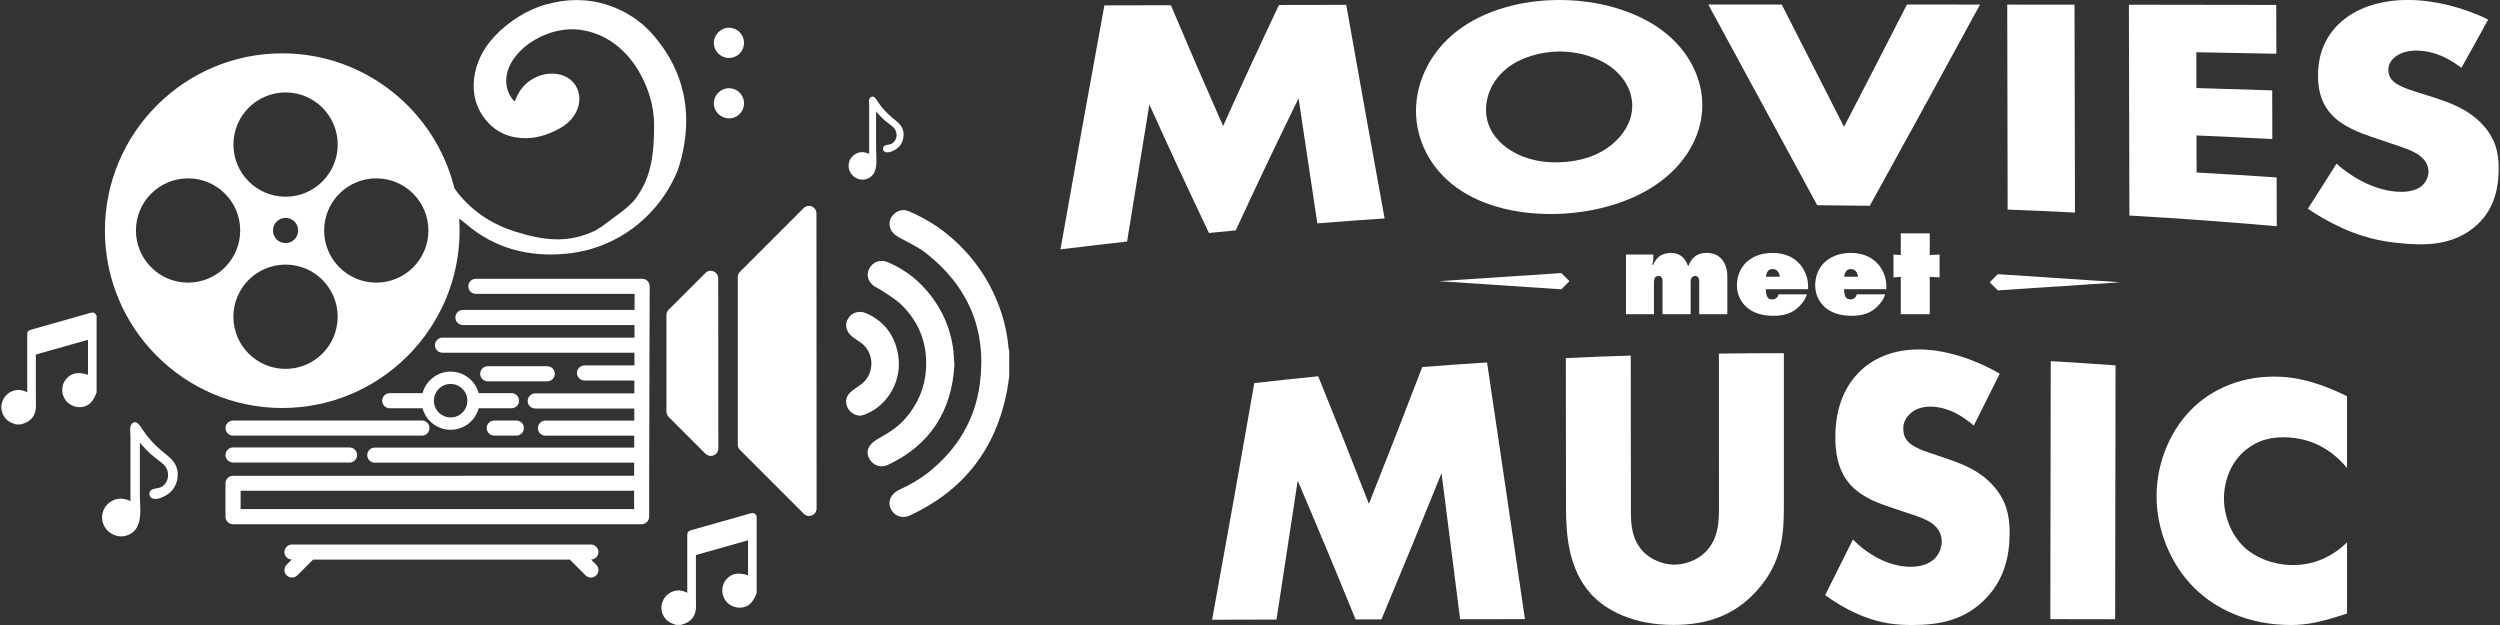 <?xml version="1.0" encoding="UTF-8"?>
<svg xmlns="http://www.w3.org/2000/svg" version="1.1" width="600" height="150"><rect width="100%" height="100%" fill="#333333" stroke="none"/><svg id="Ebene_1" data-name="Ebene 1" viewBox="0 0 681.65 170.59" x="0" y="0" width="600" height="150">
  <defs>
    <style>
      .cls-1 {
        fill: #fff;
        stroke-width: 0px;
      }
    </style>
  </defs>
  <g>
    <path class="cls-1" d="m289.09,68.07c3.93-22.21,7.92-44.41,11.99-66.6,7.26-.02,10.89-.03,18.15-.04,5.71,13.48,8.56,20.06,14.26,32.96,6.09-13.51,9.14-20.1,15.24-33.03,7.34-.01,11.02-.02,18.36-.03,3.45,19.44,6.94,38.87,10.47,58.29-7.34.5-11.02.77-18.36,1.35-2.05-13.57-3.07-20.39-5.12-34.14-6.86,14.07-10.29,21.26-17.15,36.06-2.92.27-4.39.41-7.31.7-6.5-13.68-9.75-20.68-16.27-35.07-2.43,14.81-3.65,22.29-6.08,37.41-7.28.82-10.92,1.24-18.19,2.14Z"/>
    <path class="cls-1" d="m453.11,49.37c-7.23,5.5-17.44,8.59-27.96,9-10.52.4-20.72-1.93-27.92-7.15-7.53-5.45-11.11-13.37-11.1-20.99.02-7.71,3.69-15.94,11.2-21.75C404.54,2.89,414.74,0,425.25,0c10.51,0,20.69,2.87,27.9,8.17,7.49,5.52,11.14,13.22,11.13,20.55,0,7.24-3.62,14.91-11.18,20.65Zm-42.22-30.67c-3.78,3.03-5.64,7.23-5.65,11.23-.01,5.02,2.96,8.41,5.6,10.35,3.39,2.5,8.17,4.2,14.33,4.02,6.27-.18,10.95-2.04,14.24-4.69,3.3-2.64,5.75-6.49,5.75-10.71,0-4.31-2.44-8.12-5.72-10.55-3.89-2.88-9.34-4.33-14.22-4.29-5.09.05-10.52,1.58-14.34,4.63Z"/>
    <path class="cls-1" d="m485.96,1.23c6.79,13.33,10.19,19.99,17,33.39,6.88-13.31,10.31-19.96,17.17-33.38,7.98,0,11.97,0,19.95.01-9.96,18.35-20,36.65-30.09,54.92-5.74-.09-8.61-.12-14.35-.16-9.91-18.26-19.83-36.52-29.73-54.78,8.02,0,12.03,0,20.06,0Z"/>
    <path class="cls-1" d="m565.87,1.28c.04,18.91.08,37.83.13,56.74-7.35-.37-11.03-.54-18.38-.82-.04-18.65-.07-37.29-.11-55.94,7.34,0,11.02,0,18.36.02Z"/>
    <path class="cls-1" d="m620.98,14.67c-8.74-.18-13.11-.26-21.86-.41,0,3.91.01,5.86.02,9.77,8.28.24,12.42.37,20.69.64.01,5.32.02,7.97.03,13.29-8.27-.43-12.41-.63-20.69-.99,0,4.05.01,6.07.02,10.12,8.74.49,13.12.76,21.85,1.34.01,5.32.02,7.99.03,13.31-16.07-1.37-24.12-1.95-40.22-2.91-.05-19.18-.09-38.36-.14-57.54,16.09.02,24.13.03,40.22.06.01,5.32.02,7.99.03,13.31Z"/>
    <path class="cls-1" d="m637.38,44.68c3.93,3.51,9.87,7.08,16.22,7.62,3.71.32,5.93-.59,7.09-1.6,1.01-.88,1.8-2.26,1.8-3.9,0-1.25-.55-2.74-2.02-4.01-1.8-1.55-4.56-2.44-9.12-3.95-1.91-.65-2.86-.97-4.77-1.61-2.97-1.02-7.32-2.69-10.19-5.58-3.58-3.6-4.05-7.92-4.05-11.05-.02-7.55,3.37-12.09,6.44-14.76,3.6-3.13,9.54-5.85,18.14-5.85,7,0,15.18,2.02,21.86,5.36-2.93,5.33-4.39,7.96-7.31,13.16-5.52-4.2-9.65-4.64-12.09-4.7-1.8-.04-4.24.29-6.04,1.76-1.06.92-1.8,1.94-1.8,3.37,0,1.14.22,2,.96,2.88.53.59,1.81,1.77,6.15,3.1,2.25.71,3.37,1.06,5.62,1.79,4.45,1.46,9.12,3.2,12.83,7.14,3.56,3.78,4.55,7.56,4.55,12.15,0,6.09-1.59,11.85-6.66,16.02-6.03,4.96-13.32,5.12-20.84,4.3-4.45-.48-8.68-1.31-13.88-3.49-1.17-.48-5.62-2.41-10.71-5.85,3.13-4.87,4.69-7.33,7.82-12.31Z"/>
  </g>
  <g>
    <g>
      <path class="cls-1" d="m443.44,85.75v-16.28h7.46v1.26c0,.49-.14,1.05-.28,1.5l.24.07c.31-.77.87-1.64,1.53-2.2.87-.7,2.16-1.08,3.31-1.08s2.2.35,2.89.91c.73.56,1.39,1.46,1.74,2.58h.21c.28-.87.87-1.81,1.64-2.44,1.05-.87,2.34-1.05,3.24-1.05,2.02,0,3.24.77,3.97,1.5,1.08,1.12,1.71,2.89,1.71,4.71v10.53h-7.67v-8.96c0-.38-.03-.87-.38-1.22-.17-.17-.42-.28-.7-.28-.24,0-.56.07-.84.35-.38.38-.42.8-.42,1.15v8.96h-7.67v-9.17c0-.38-.11-.7-.28-.94-.1-.14-.38-.35-.8-.35-.38,0-.7.14-.91.38-.31.38-.35,1.05-.35,1.39v8.68h-7.67Z"/>
      <path class="cls-1" d="m481.61,78.91c-.03.77.14,1.88.59,2.37.17.21.56.45,1.18.45.52,0,.91-.21,1.19-.45.24-.21.42-.59.52-.94h7.74c-.38,1.22-.94,2.02-1.64,2.79-1.64,1.85-3.66,3.07-7.46,3.07-2.47,0-5.51-.49-7.7-2.68-1.01-1.01-2.3-2.86-2.3-5.68,0-2.3.87-4.57,2.44-6.13,1.53-1.5,3.97-2.68,7.25-2.68,3.1,0,5.4,1.01,7.01,2.58,1.74,1.67,2.72,4.15,2.72,6.41v.91h-11.54Zm3.8-3.38c-.04-.56-.28-1.26-.7-1.64-.28-.28-.73-.45-1.26-.45-.42,0-.87.17-1.15.42-.38.35-.63,1.12-.63,1.67h3.73Z"/>
      <path class="cls-1" d="m502.97,78.91c-.03.77.14,1.88.59,2.37.17.21.56.45,1.18.45.52,0,.91-.21,1.19-.45.24-.21.42-.59.52-.94h7.74c-.38,1.22-.94,2.02-1.64,2.79-1.64,1.85-3.66,3.07-7.46,3.07-2.47,0-5.51-.49-7.7-2.68-1.01-1.01-2.3-2.86-2.3-5.68,0-2.3.87-4.57,2.44-6.13,1.53-1.5,3.97-2.68,7.25-2.68,3.1,0,5.4,1.01,7.01,2.58,1.74,1.67,2.72,4.15,2.72,6.41v.91h-11.54Zm3.8-3.38c-.04-.56-.28-1.26-.7-1.64-.28-.28-.73-.45-1.26-.45-.42,0-.87.17-1.15.42-.38.35-.63,1.12-.63,1.67h3.73Z"/>
      <path class="cls-1" d="m518.45,85.75v-10.18l-1.99.14v-6.24l1.99.14v-5.93h7.91v5.93l2.68-.14v6.24l-2.68-.14v10.18h-7.91Z"/>
    </g>
    <polygon class="cls-1" points="427.52 76.24 425.8 74.53 392.47 76.74 392.73 76.74 392.47 76.75 425.8 78.96 427.52 77.24 428.02 76.74 427.52 76.24"/>
    <polygon class="cls-1" points="543.22 76.55 544.94 74.83 578.27 77.04 578.01 77.05 578.27 77.05 544.94 79.26 543.22 77.55 542.72 77.05 543.22 76.55"/>
  </g>
  <g>
    <path class="cls-1" d="m330.48,169.16c3.92-21.51,7.77-43.04,11.52-64.59,6.97-.8,10.46-1.17,17.44-1.87,5.53,13.62,8.3,20.6,13.84,34.81,4.93-12.41,9.78-24.86,14.56-37.33,7.07-.55,10.61-.8,17.69-1.25,3.48,23.35,6.92,46.7,10.34,70.06-7.08,0-10.62.01-17.69.02-1.68-13.29-3.37-26.57-5.08-39.85-5.38,13.33-10.84,26.63-16.4,39.89-2.82,0-4.23,0-7.06.01-5.15-12.66-10.41-25.29-15.79-37.86-2.31,15.3-3.47,22.89-5.79,37.91-7.04.02-10.55.03-17.59.04Z"/>
    <path class="cls-1" d="m444.75,97.06c.01,14.19.03,28.39.04,42.58,0,3.02.11,7.65,3.49,11.07,2.05,2.03,5.32,3.42,8.39,3.41,3.07-.02,6.24-1.33,8.18-3.18,4.09-3.82,3.99-9.14,3.98-13.16,0-13.76-.01-27.51-.02-41.27,7.09-.09,10.64-.11,17.73-.11,0,13.88,0,27.77,0,41.65,0,7.61-.32,15.55-7.67,23.49-5.73,6.19-12.88,9.03-22.5,9.03-10.74,0-18.41-3.88-22.61-8.58-5.94-6.73-6.67-15.77-6.68-23.35-.02-13.63-.04-27.27-.05-40.9,7.08-.33,10.63-.47,17.72-.69Z"/>
    <path class="cls-1" d="m505.38,147.25c3.78,3.82,9.51,7.42,15.65,7.45,3.58.02,5.73-1.2,6.86-2.43.98-1.07,1.74-2.68,1.74-4.51,0-1.4-.53-3.02-1.94-4.33-1.74-1.61-4.4-2.43-8.8-3.88-1.84-.63-2.76-.94-4.6-1.56-2.86-1-7.06-2.7-9.82-5.94-3.44-4.04-3.89-9.15-3.88-12.85,0-8.91,3.28-14.31,6.26-17.4,3.49-3.63,9.23-6.67,17.52-6.41,6.76.21,14.64,2.8,21.09,6.61-2.83,5.63-4.25,8.47-7.08,14.16-5.32-4.56-9.31-5.11-11.66-5.17-1.74-.05-4.1.33-5.84,2.02-1.02,1.06-1.74,2.23-1.74,3.85,0,1.3.2,2.27.92,3.26.51.66,1.74,1.98,5.93,3.36,2.17.73,3.25,1.1,5.42,1.84,4.3,1.5,8.8,3.27,12.37,7.36,3.43,3.92,4.39,7.88,4.38,12.78,0,6.49-1.55,12.74-6.47,17.86-5.84,6.07-12.89,7.27-20.15,7.27-4.3,0-8.39-.43-13.4-2.39-1.12-.44-5.42-2.17-10.33-5.76,3.03-6.08,4.54-9.12,7.58-15.18Z"/>
    <path class="cls-1" d="m577.07,99.74c-.04,23.09-.08,46.19-.11,69.28-7.08-.01-10.62-.02-17.69-.03.04-23.47.07-46.95.11-70.42,7.08.42,10.62.65,17.7,1.16Z"/>
    <path class="cls-1" d="m640.26,167.46c-7.06,2.33-10.94,3.13-15.34,3.13-11.86,0-20.8-4.59-26.37-10.13-6.64-6.61-10.3-16.13-10.29-25.06.02-9.75,4.22-18.77,10.36-24.47,6.04-5.61,15.13-9.1,25.73-7.91,3.26.37,8.56,1.49,15.9,5.11v19.62c-5.71-7.01-12.44-8.06-15.4-8.31-5.1-.44-9.02.72-12.25,3.37-4.19,3.43-5.94,8.6-5.94,13.31,0,4.61,1.93,9.83,5.5,13.2,2.94,2.78,7.66,4.76,12.67,4.9,2.66.07,9.2-.11,15.43-6.19v19.43Z"/>
  </g>
  <g>
    <g>
      <path class="cls-1" d="m114.81,118.9h-51.55c-1.14,0-2.06-.92-2.06-2.06s.92-2.06,2.06-2.06h51.55c1.14,0,2.06.92,2.06,2.06s-.92,2.06-2.06,2.06Z"/>
      <path class="cls-1" d="m95.05,126.25h-31.79c-1.14,0-2.06-.92-2.06-2.06s.92-2.06,2.06-2.06h31.79c1.14,0,2.06.92,2.06,2.06s-.92,2.06-2.06,2.06Z"/>
      <path class="cls-1" d="m140.58,118.9h-6.03c-1.14,0-2.06-.92-2.06-2.06s.92-2.06,2.06-2.06h6.03c1.14,0,2.06.92,2.06,2.06s-.92,2.06-2.06,2.06Z"/>
      <path class="cls-1" d="m139.26,107.31h-8.96c-.91-3.38-3.99-5.88-7.66-5.88s-6.75,2.49-7.66,5.88h-8.96c-1.14,0-2.06.92-2.06,2.06s.92,2.06,2.06,2.06h8.96c.91,3.38,3.99,5.88,7.66,5.88s6.75-2.49,7.66-5.88h8.96c1.14,0,2.06-.92,2.06-2.06s-.92-2.06-2.06-2.06Zm-16.62,6.63c-1.78,0-3.32-1.02-4.08-2.51-.31-.62-.49-1.32-.49-2.06s.18-1.44.49-2.06c.75-1.49,2.29-2.51,4.08-2.51s3.32,1.02,4.08,2.51c.31.62.49,1.32.49,2.06s-.18,1.44-.49,2.06c-.75,1.49-2.29,2.51-4.08,2.51Z"/>
      <g>
        <path class="cls-1" d="m149.02,104.08c1.14,0,2.06-.92,2.06-2.06s-.92-2.06-2.06-2.06h-16.25c-1.14,0-2.06.92-2.06,2.06s.92,2.06,2.06,2.06h16.25Z"/>
        <path class="cls-1" d="m176.95,86.44l.02-8.29c0-.55-.21-1.07-.6-1.46-.39-.39-.91-.6-1.46-.6h-45.38c-1.14,0-2.06.92-2.06,2.06s.92,2.06,2.06,2.06h43.32v4.39h-46.85c-1.14,0-2.06.92-2.06,2.06s.92,2.06,2.06,2.06h46.83v3.44h-52.41c-1.14,0-2.06.92-2.06,2.06s.92,2.06,2.06,2.06h52.39v3.46h-13.63c-1.14,0-2.06.92-2.06,2.06s.92,2.06,2.06,2.06h13.61v3.52h-27.06c-1.14,0-2.06.92-2.06,2.06s.92,2.06,2.06,2.06h27.04v3.3h-24.26c-1.14,0-2.06.92-2.06,2.06s.92,2.06,2.06,2.06h24.24v3.25h-70.81c-1.14,0-2.06.92-2.06,2.06s.92,2.06,2.06,2.06h70.79v3.57H63.25c-1.14,0-2.06.92-2.06,2.06v9.11c0,1.14.92,2.06,2.06,2.06h111.52c1.14,0,2.06-.92,2.06-2.06v-9.11h0s.11-45.02.11-45.02c0-.07.02-.15.02-.22s-.01-.14-.02-.21Zm-4.23,52.5h-107.4v-4.99h107.4v4.99Z"/>
      </g>
      <path class="cls-1" d="m162.38,154.13l-1.4-1.4c1.11-.03,2-.94,2-2.05s-.92-2.06-2.06-2.06h-81.58c-1.14,0-2.06.92-2.06,2.06s.89,2.02,2,2.05l-1.4,1.4c-.8.8-.8,2.11,0,2.91.4.4.93.6,1.46.6s1.05-.2,1.46-.6l4.3-4.3h70.07l4.3,4.3c.4.4.93.6,1.46.6s1.05-.2,1.46-.6c.8-.8.8-2.11,0-2.91Z"/>
      <path class="cls-1" d="m195.67,75.97c0-.83-.5-1.58-1.27-1.9-.77-.32-1.65-.14-2.24.45l-10.01,10.01c-.39.39-.6.91-.6,1.46v26.35c0,.55.22,1.07.6,1.46l10.04,10.04c.39.39.92.6,1.46.6.27,0,.53-.05.79-.16.77-.32,1.27-1.07,1.27-1.9l-.03-46.4Z"/>
      <path class="cls-1" d="m222.49,58.25c0-.83-.5-1.57-1.26-1.89-.76-.32-1.64-.14-2.23.44l-17.38,17.38c-.38.38-.6.9-.6,1.45v45.73c0,.54.22,1.06.6,1.45l17.42,17.42c.39.39.91.6,1.45.6.26,0,.53-.05.78-.16.76-.32,1.26-1.06,1.26-1.89l-.04-80.53Z"/>
      <path class="cls-1" d="m184.17,170.57c-.6-.24-1.24-.41-1.78-.73-1.71-1.03-2.55-3.08-2.11-4.99.45-1.95,2.09-3.44,4.06-3.66,1-.11,1.94.09,2.89.62v-.49c0-5.07,0-10.14,0-15.21,0-.84.25-1.17,1.06-1.4,5.36-1.52,10.72-3.04,16.09-4.56.93-.26,1.33-.1,1.79.74v20.98c-.79,1.99-1.79,3.74-4.17,3.97-1.84.18-3.69-.72-4.6-2.35-.98-1.74-.78-3.96.57-5.45,1.66-1.84,3.68-1.68,5.85-1.02v-9.55c-4.75,1.34-9.48,2.68-14.23,4.02,0,3.93,0,7.85,0,11.78,0,1.64.24,3.42-.6,4.91-.77,1.37-2.02,1.96-3.47,2.38h-1.33Z"/>
      <path class="cls-1" d="m4.01,115.84c-.6-.24-1.24-.41-1.78-.73-1.71-1.03-2.55-3.08-2.11-4.99.45-1.95,2.09-3.44,4.06-3.66,1-.11,1.94.09,2.89.62v-.49c0-5.07,0-10.14,0-15.21,0-.84.25-1.17,1.06-1.4,5.36-1.52,10.72-3.04,16.09-4.56.93-.26,1.33-.1,1.79.74v20.98c-.79,1.99-1.79,3.74-4.17,3.97-1.84.18-3.69-.72-4.6-2.35-.98-1.74-.78-3.96.57-5.45,1.66-1.84,3.68-1.68,5.85-1.02v-9.55c-4.75,1.34-9.48,2.68-14.23,4.02,0,3.93,0,7.85,0,11.78,0,1.64.24,3.42-.6,4.91-.77,1.37-2.02,1.96-3.47,2.38h-1.33Z"/>
      <path class="cls-1" d="m35.25,136.77c0-5.91,0-11.82,0-17.74,0-.96-.38-2.73.45-3.44,1.27-1.1,2.22.73,2.8,1.59,1.52,2.26,3.23,4.19,5.33,5.92,1.76,1.46,3.68,2.7,4.19,5.1.42,1.97-.15,4.27-1.5,5.77-1.03,1.14-4.15,3.02-5.64,1.83-.7-.56-.59-1.72.2-2.14.9-.49,1.98-.27,2.89-.92,1.95-1.39,2.07-4.32.34-5.94-1.1-1.03-2.4-1.85-3.53-2.87-1.06-.96-2.02-2-2.96-3.08,0,4.74,0,9.47,0,14.21,0,3.62,1.07,9.02-3.02,10.89-3.2,1.47-6.98-.83-7.27-4.29-.15-1.83.62-3.49,2.1-4.57,1.75-1.28,3.73-1.23,5.62-.32Z"/>
      <path class="cls-1" d="m236.88,42.01c0-4.3,0-8.6,0-12.9,0-.7-.27-1.98.33-2.5.93-.8,1.62.53,2.04,1.16,1.1,1.64,2.35,3.05,3.88,4.31,1.28,1.06,2.68,1.96,3.05,3.71.31,1.43-.11,3.1-1.09,4.2-.75.83-3.02,2.19-4.1,1.33-.51-.41-.43-1.25.14-1.56.66-.35,1.44-.19,2.11-.67,1.42-1.01,1.5-3.15.25-4.32-.8-.75-1.75-1.35-2.57-2.09-.77-.7-1.47-1.46-2.15-2.24,0,3.45,0,6.89,0,10.34,0,2.64.78,6.56-2.2,7.92-2.33,1.07-5.08-.6-5.29-3.12-.11-1.33.45-2.54,1.53-3.33,1.27-.93,2.71-.9,4.09-.23Z"/>
    </g>
    <g>
      <path class="cls-1" d="m162.22,62.89c-7.24,3.48-13.73,2.93-21.99.31-6.9-2.19-12.5-6.09-16.55-11.79-5.19-21.13-24.29-36.85-47-36.85-26.69,0-48.4,21.71-48.4,48.4s21.71,48.4,48.4,48.4,48.4-21.71,48.4-48.4c0-1.11-.04-2.21-.12-3.31.62.47,1.19.88,1.72,1.33,7.91,6.85,17.26,9.23,27.44,8.28,2.37-.22,4.65-.66,6.83-1.29,11.05-3.21,19.55-11.39,23.63-21.37.83-2.38,1.45-4.83,1.85-7.36,1.84-11.54-1.33-21.4-8.49-29.69-3.27-3.78-7.45-6.55-12.57-8.23-5.29-1.73-11.05-1.71-16.52-.12-.08,0-.16,0-.24,0-5.16,1.56-10.03,4.52-13.98,8.73-3.24,3.46-5.11,7.35-5.59,11.6-.49,4.36.64,8.13,3.29,11.32,2,2.41,4.62,4.07,8.06,4.65,4.23.72,8.32-.33,12.3-2.61,4.58-2.63,6.39-7.68,4.11-11.46-3.01-4.97-11.46-4.27-15.18,1.29-.62.92-1.02,1.95-1.52,2.94-.03-.02-.12-.06-.18-.13-2.79-3.09-2.81-7.55-.06-11.48,3.83-5.46,11.64-8.84,18.19-7.91,4.98.71,8.85,2.95,12.02,6.15,2.38,2.39,4.13,5.18,5.5,8.22,1.73,3.81,2.67,7.87,2.61,12.23-.09,6.83-.5,13.16-4.93,19.3-1.97,2.73-6.56,5.6-9.3,7.76-.05.05-1.74,1.08-1.74,1.08ZM77.59,25.23c7.86,0,14.23,6.37,14.23,14.23s-6.37,14.23-14.23,14.23-14.23-6.37-14.23-14.23,6.37-14.23,14.23-14.23Zm3.44,37.68c0,1.9-1.54,3.44-3.44,3.44s-3.44-1.54-3.44-3.44,1.54-3.44,3.44-3.44,3.44,1.54,3.44,3.44Zm-30.05,14.23c-7.86,0-14.23-6.37-14.23-14.23s6.37-14.23,14.23-14.23,14.23,6.37,14.23,14.23-6.37,14.23-14.23,14.23Zm26.6,23.54c-7.86,0-14.23-6.37-14.23-14.23s6.37-14.23,14.23-14.23,14.23,6.37,14.23,14.23-6.37,14.23-14.23,14.23Zm24.77-23.54c-7.86,0-14.23-6.37-14.23-14.23s6.37-14.23,14.23-14.23,14.23,6.37,14.23,14.23-6.37,14.23-14.23,14.23Z"/>
      <path class="cls-1" d="m202.73,28.14c.01,2.32-1.79,4.16-4.08,4.17-2.29,0-4.16-1.83-4.17-4.1,0-2.26,1.88-4.14,4.14-4.14,2.25,0,4.09,1.83,4.11,4.08Z"/>
      <path class="cls-1" d="m198.65,15.82c-2.3.02-4.16-1.82-4.17-4.1,0-2.25,1.9-4.16,4.14-4.16,2.23,0,4.09,1.86,4.1,4.09.01,2.33-1.77,4.14-4.08,4.16Z"/>
    </g>
  </g>
  <g>
    <path class="cls-1" d="m275.11,102.69c-.19,1.28-.34,2.57-.58,3.84-3,15.94-11.85,27.35-26.57,34.18-2.08.97-4.32.11-5.22-1.9-.87-1.95.06-4.08,2.36-5.13,2.85-1.31,5.56-2.84,8.01-4.79,7.77-6.21,12.65-14.2,13.97-24.08,1.95-14.64-3.08-26.6-14.67-35.7-2.18-1.71-4.79-2.87-7.23-4.24-1.15-.64-2.16-1.37-2.57-2.68-.47-1.49-.03-2.77,1.1-3.81,1.2-1.11,2.6-1.31,4.08-.68,4.27,1.83,8.2,4.23,11.69,7.3,6.4,5.64,10.95,12.51,13.57,20.65.98,3.04,1.59,6.15,1.87,9.33.02.27.13.54.19.81v6.89Z"/>
    <path class="cls-1" d="m260.14,99.73c-.73,12.18-6.37,21.6-18.04,27.1-1.76.83-3.41.49-4.62-.83-1.09-1.18-1.42-2.91-.51-4.23.58-.84,1.5-1.56,2.42-2.06,2.7-1.48,5.27-3.1,7.32-5.44,3.38-3.86,5.35-8.3,5.68-13.45.44-6.89-1.78-12.8-6.68-17.61-1.5-1.47-3.39-2.55-5.14-3.76-.68-.47-1.45-.79-2.15-1.23-1.84-1.16-2.44-3.19-1.5-4.95.96-1.81,3.03-2.56,5-1.72,3.44,1.45,6.52,3.47,9.14,6.13,4.7,4.76,7.65,10.44,8.68,17.06.23,1.47.25,2.98.41,4.98Z"/>
    <path class="cls-1" d="m234.44,113.47c-1.55-.07-2.96-1-3.55-2.41-.6-1.42-.33-2.9.89-4,.84-.76,1.81-1.4,2.75-2.05,3.93-2.7,3.95-8.81.03-11.51-.79-.54-1.6-1.05-2.34-1.65-1.7-1.37-2.09-3.35-1.04-4.98,1.09-1.7,3.08-2.2,5.04-1.31,4.98,2.25,7.76,6.24,8.59,11.48,1.05,6.66-2.58,13.42-8.91,16.03-.46.19-.97.27-1.45.41Z"/>
  </g>
</svg></svg>
